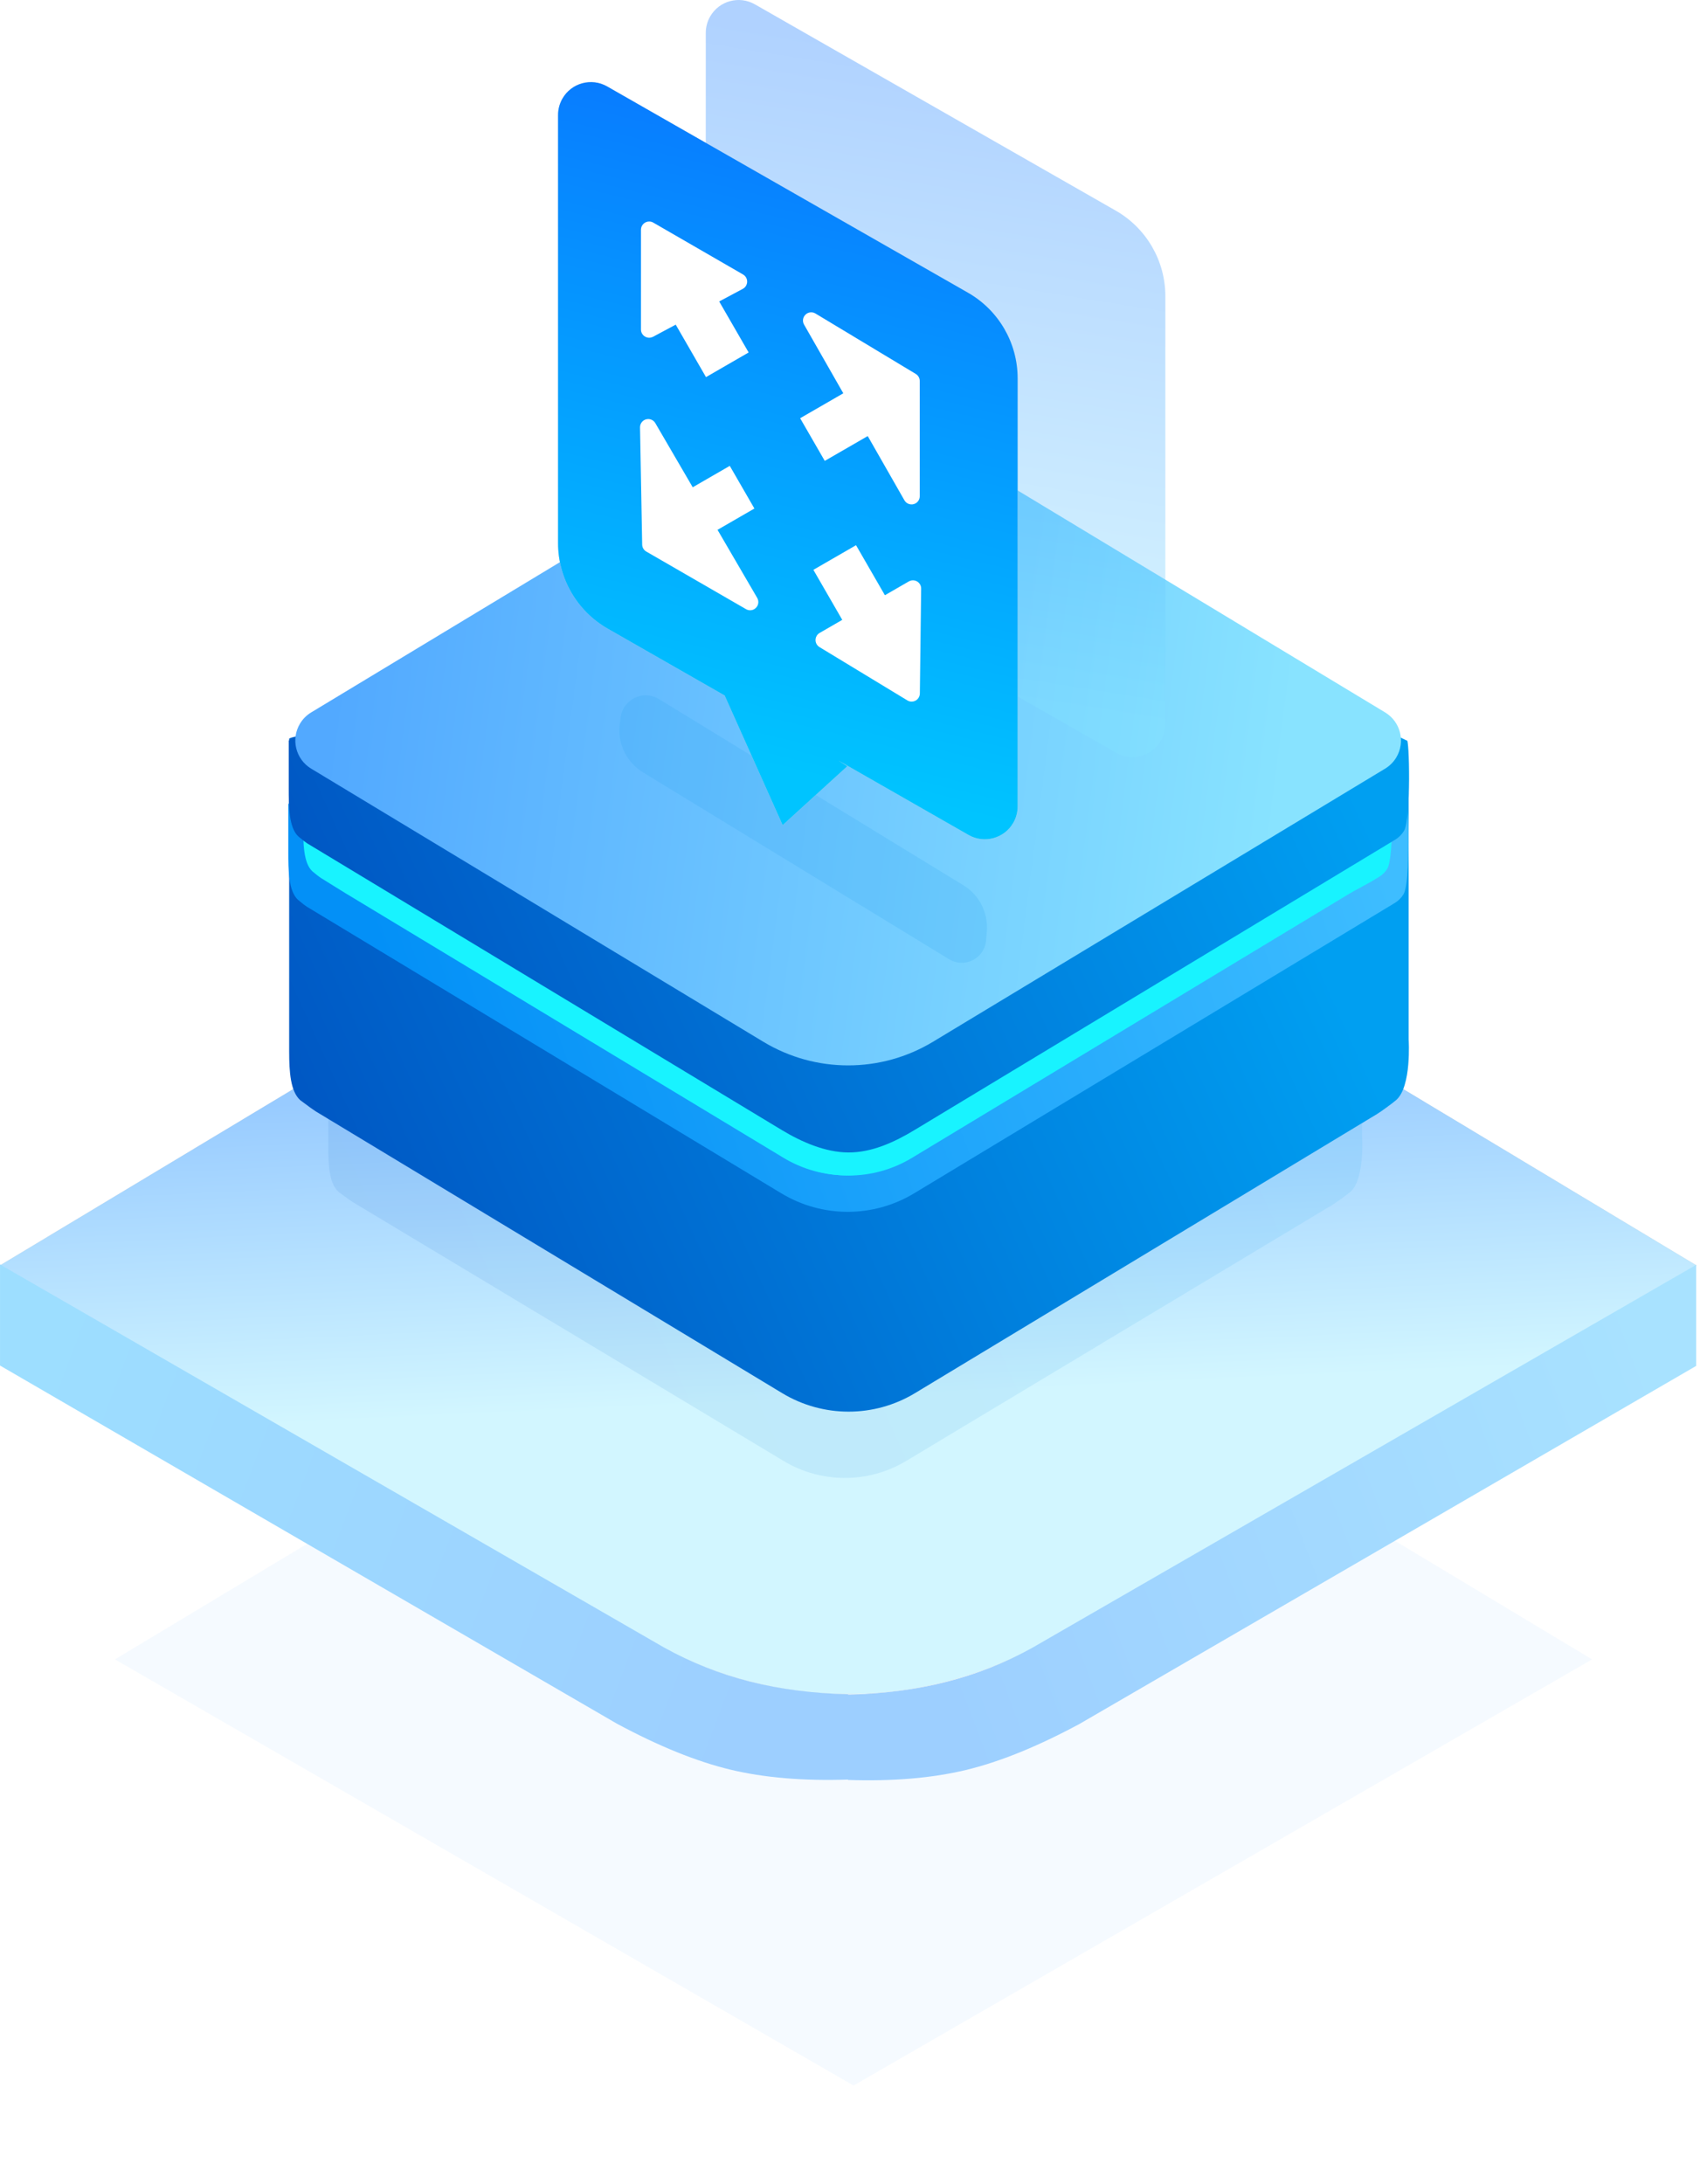 <?xml version="1.0" encoding="UTF-8"?>
<svg width="104px" height="133px" viewBox="0 0 104 133" version="1.1" xmlns="http://www.w3.org/2000/svg" xmlns:xlink="http://www.w3.org/1999/xlink">
    <!-- Generator: Sketch 57 (83077) - https://sketch.com -->
    <title>可扩展性</title>
    <desc>Created with Sketch.</desc>
    <defs>
        <filter x="-10.0%" y="-17.0%" width="120.0%" height="134.0%" filterUnits="objectBoundingBox" id="filter-1">
            <feGaussianBlur stdDeviation="3" in="SourceGraphic"></feGaussianBlur>
        </filter>
        <linearGradient x1="50%" y1="67.332%" x2="47.168%" y2="33.807%" id="linearGradient-2">
            <stop stop-color="#D2F6FF" offset="0%"></stop>
            <stop stop-color="#98CBFF" offset="100%"></stop>
        </linearGradient>
        <path d="M-3.55271368e-14,31.057 L39.693,53.942 C47.113,58.219 56.249,58.219 63.668,53.941 L103.358,31.057 L103.358,31.057 L51.681,-2.27373675e-13 L-3.55271368e-14,31.057 Z" id="path-3"></path>
        <linearGradient x1="100%" y1="38.602%" x2="5.57%" y2="60.377%" id="linearGradient-4">
            <stop stop-color="#9DDEFF" offset="0%"></stop>
            <stop stop-color="#9DCFFF" offset="100%"></stop>
        </linearGradient>
        <linearGradient x1="100%" y1="38.602%" x2="5.57%" y2="60.377%" id="linearGradient-5">
            <stop stop-color="#A8E2FF" offset="0%"></stop>
            <stop stop-color="#9DCFFF" offset="100%"></stop>
        </linearGradient>
        <linearGradient x1="93.054%" y1="38.247%" x2="0%" y2="64.308%" id="linearGradient-6">
            <stop stop-color="#009FF1" offset="0%"></stop>
            <stop stop-color="#0055C2" offset="100%"></stop>
        </linearGradient>
        <filter x="-4.8%" y="-7.9%" width="109.5%" height="115.8%" filterUnits="objectBoundingBox" id="filter-7">
            <feGaussianBlur stdDeviation="1" in="SourceGraphic"></feGaussianBlur>
        </filter>
        <linearGradient x1="93.054%" y1="38.121%" x2="0%" y2="64.461%" id="linearGradient-8">
            <stop stop-color="#009FF1" offset="0%"></stop>
            <stop stop-color="#0055C2" offset="100%"></stop>
        </linearGradient>
        <linearGradient x1="96.309%" y1="41.096%" x2="7.922%" y2="60.327%" id="linearGradient-9">
            <stop stop-color="#3EBDFF" offset="0%"></stop>
            <stop stop-color="#0390F7" offset="100%"></stop>
        </linearGradient>
        <filter x="-4.5%" y="-7.8%" width="109.1%" height="115.6%" filterUnits="objectBoundingBox" id="filter-10">
            <feGaussianBlur stdDeviation="1" in="SourceGraphic"></feGaussianBlur>
        </filter>
        <linearGradient x1="93.054%" y1="38.605%" x2="0%" y2="63.871%" id="linearGradient-11">
            <stop stop-color="#009FF1" offset="0%"></stop>
            <stop stop-color="#0055C2" offset="100%"></stop>
        </linearGradient>
        <linearGradient x1="93.054%" y1="17.695%" x2="0%" y2="89.327%" id="linearGradient-12">
            <stop stop-color="#88E3FF" offset="0%"></stop>
            <stop stop-color="#52A9FF" offset="100%"></stop>
        </linearGradient>
        <filter x="-18.3%" y="-118.8%" width="136.9%" height="337.7%" filterUnits="objectBoundingBox" id="filter-13">
            <feGaussianBlur stdDeviation="2" in="SourceGraphic"></feGaussianBlur>
        </filter>
        <linearGradient x1="56.019%" y1="89.364%" x2="48.232%" y2="8.099%" id="linearGradient-14">
            <stop stop-color="#82E2FF" offset="0%"></stop>
            <stop stop-color="#0973FF" offset="100%"></stop>
        </linearGradient>
        <linearGradient x1="56.019%" y1="89.364%" x2="42.663%" y2="-2.817%" id="linearGradient-15">
            <stop stop-color="#00C4FF" offset="0%"></stop>
            <stop stop-color="#0973FF" offset="100%"></stop>
        </linearGradient>
        <path d="M36.736,6.008 C36.909,6.31 37,6.652 37,7 L37,33.072 C37,35.225 35.846,37.213 33.977,38.282 L26.849,42.354 L23.317,50.247 L19.38,46.661 L19.921,46.313 L11.992,50.844 C11.033,51.392 9.812,51.059 9.264,50.1 C9.091,49.798 9,49.456 9,49.108 L9,23.036 C9,20.883 10.154,18.895 12.023,17.826 L34.008,5.264 C34.967,4.716 36.188,5.049 36.736,6.008 Z" id="path-16"></path>
    </defs>
    <g id="页面-1" stroke="none" stroke-width="1" fill="none" fill-rule="evenodd">
        <g id="02私有云部署解决方案" transform="translate(-1270, -1229)">
            <g id="技术优势" transform="translate(400, 1024)">
                <g id="可扩展性" transform="translate(870, 204)">
                    <g id="底层风格备份-5" transform="translate(0, 47)">
                        <polygon id="路径-4备份" fill="#6AB3FF" opacity="0.249" filter="url(#filter-1)" points="7 55.049 52.002 81 97 55.049 52.002 28"></polygon>
                        <g id="路径-4">
                            <use fill="#D8D8D8" xlink:href="#path-3"></use>
                            <use fill="url(#linearGradient-2)" xlink:href="#path-3"></use>
                        </g>
                        <path d="M0,57.172 L0,62.367 C2.731,62.458 5.124,62.256 7.18,61.763 C9.236,61.27 11.541,60.337 14.095,58.964 L51.679,37.155 L51.679,31 L11.223,54.325 C9.574,55.241 7.829,55.932 5.987,56.4 C4.144,56.867 2.148,57.124 0,57.172 Z" id="路径-6备份-2" fill="url(#linearGradient-4)" transform="translate(25.84, 46.694) scale(-1, 1) translate(-25.84, -46.694) "></path>
                        <path d="M51.662,57.195 L51.662,62.39 C54.392,62.481 56.786,62.279 58.842,61.786 C60.898,61.293 63.202,60.36 65.756,58.987 L103.341,37.177 L103.341,31.023 L62.884,54.348 C61.236,55.264 59.491,55.955 57.648,56.422 C55.806,56.89 53.81,57.147 51.662,57.195 Z" id="路径-6备份-3" fill="url(#linearGradient-5)"></path>
                    </g>
                    <g id="编组-11" transform="translate(16, 10)">
                        <path d="M66.986,46.377 L66.986,60.187 C66.986,60.187 67.162,62.821 66.275,63.578 C66.072,63.752 65.427,64.221 65.205,64.354 C61.262,66.722 52.597,71.926 39.211,79.965 C36.913,81.345 34.037,81.345 31.74,79.965 C18.194,71.83 9.445,66.576 5.492,64.202 C5.39,64.141 5.101,63.933 4.624,63.578 C4.074,63.088 4,62 4,60.854 C4,60.139 4,58.314 4,58.179 L4,43.352 C6.297,41.973 64.688,44.997 66.986,46.377 Z" id="矩形备份-45" fill="url(#linearGradient-6)" opacity="0.297" filter="url(#filter-7)"></path>
                        <path d="M69.823,39.27 L69.823,54.304 C69.823,54.304 70.014,57.172 69.054,57.996 C68.833,58.186 68.135,58.696 67.894,58.841 C63.625,61.419 54.242,67.084 39.746,75.836 C37.259,77.338 34.144,77.338 31.656,75.836 C16.988,66.98 7.514,61.26 3.233,58.675 C3.123,58.609 2.81,58.383 2.293,57.996 C1.698,57.463 1.618,56.278 1.618,55.03 C1.618,54.252 1.618,52.265 1.618,52.118 L1.618,35.978 C4.105,34.476 67.335,37.768 69.823,39.27 Z" id="矩形备份-38" fill="url(#linearGradient-8)"></path>
                        <path d="M39.693,25.624 L69.682,39.951 C69.837,39.659 69.958,44.715 69.511,45.455 C69.38,45.673 69.198,45.855 68.98,45.986 C68.789,46.102 68.646,46.188 68.55,46.246 C62.138,50.117 52.519,55.925 39.693,63.668 C37.206,65.17 34.091,65.17 31.603,63.668 C18.754,55.91 9.116,50.092 2.691,46.212 C2.608,46.162 2.431,46.024 2.16,45.799 C1.565,45.265 1.565,43.936 1.565,42.863 C1.565,42.085 1.565,40.098 1.565,39.951 L31.603,25.624 C34.091,24.122 37.206,24.122 39.693,25.624 Z" id="矩形备份-37" fill="url(#linearGradient-9)"></path>
                        <path d="M39.557,25.308 L68.687,38.655 C68.834,38.378 68.95,43.19 68.524,43.894 C68.4,44.101 68.226,44.274 68.019,44.399 C67.837,44.509 67.701,44.591 67.61,44.646 C67.341,44.808 66.476,45.26 66.195,45.43 C62.135,47.881 53.255,53.242 39.557,61.512 C37.19,62.942 34.226,62.942 31.858,61.512 C18.121,53.218 9.218,47.843 5.149,45.387 C4.875,45.221 3.938,44.63 3.675,44.471 C3.596,44.423 3.428,44.292 3.17,44.078 C2.604,43.57 2.604,42.305 2.604,41.284 C2.604,40.543 2.604,38.652 2.604,38.512 L31.858,25.308 C34.226,23.879 37.19,23.879 39.557,25.308 Z" id="矩形备份-39" fill="#18F3FF"></path>
                        <path d="M39.427,25.297 L68.557,38.644 C68.704,38.367 68.819,43.179 68.394,43.883 C68.269,44.09 68.096,44.263 67.889,44.388 C67.707,44.498 67.57,44.58 67.479,44.635 C67.211,44.797 66.345,45.249 66.065,45.419 C62.004,47.87 53.125,53.231 39.427,61.501 C37.059,62.931 34.095,62.931 31.728,61.501 C17.99,53.207 9.087,47.832 5.019,45.375 C4.745,45.21 3.807,44.619 3.545,44.46 C3.466,44.412 3.297,44.281 3.04,44.067 C2.473,43.559 2.473,42.294 2.473,41.272 C2.473,40.532 2.473,38.641 2.473,38.501 L31.728,25.297 C34.095,23.868 37.059,23.868 39.427,25.297 Z" id="矩形备份-40" fill="#18F3FF" filter="url(#filter-10)"></path>
                        <path d="M39.719,21.769 L69.708,36.095 C69.863,35.803 69.984,40.86 69.537,41.6 C69.406,41.817 69.223,41.999 69.006,42.131 C68.815,42.246 68.671,42.332 68.576,42.39 C62.163,46.262 52.544,52.069 39.719,59.813 C38.459,60.573 37.093,61.19 35.674,61.18 C34.292,61.17 32.857,60.554 31.629,59.813 C18.779,52.054 9.142,46.236 2.717,42.357 C2.634,42.307 2.457,42.169 2.186,41.943 C1.591,41.41 1.591,40.081 1.591,39.007 C1.591,38.229 1.591,36.242 1.591,36.095 L31.629,21.769 C34.117,20.267 37.232,20.267 39.719,21.769 Z" id="矩形备份-31" fill="url(#linearGradient-11)"></path>
                        <path d="M26.358,19.469 L57.597,11.751 C58.669,11.486 59.753,12.141 60.018,13.213 C60.096,13.528 60.096,13.857 60.018,14.172 L52.3,45.411 C51.409,49.016 48.595,51.83 44.99,52.721 L13.752,60.439 C12.679,60.704 11.595,60.049 11.33,58.977 C11.252,58.662 11.252,58.333 11.33,58.017 L19.049,26.779 C19.939,23.174 22.753,20.36 26.358,19.469 Z" id="矩形" fill="url(#linearGradient-12)" transform="translate(35.674, 36.095) rotate(-315) translate(-35.674, -36.095) "></path>
                    </g>
                    <g id="编组-14" transform="translate(52.5, 31) scale(-1, 1) translate(-52.5, -31) translate(34, 1)">
                        <path d="M11.895,48.604 L33.641,48.059 C34.489,48.038 35.195,48.709 35.216,49.558 C35.222,49.772 35.182,49.984 35.101,50.182 L34.947,50.556 C34.494,51.655 33.434,52.383 32.246,52.412 L10.402,52.942 C9.582,52.962 8.901,52.313 8.881,51.493 C8.875,51.262 8.923,51.034 9.021,50.825 L9.255,50.328 C9.737,49.3 10.759,48.633 11.895,48.604 Z" id="矩形备份-44" fill="#29A3EF" opacity="0.425" filter="url(#filter-13)" transform="translate(22, 50.5) rotate(-30) translate(-22, -50.5) "></path>
                        <path d="M27.736,1.008 C27.909,1.31 28,1.652 28,2 L28,28.072 C28,30.225 26.846,32.213 24.977,33.282 L17.849,37.354 L14.317,45.247 L10.38,41.661 L10.921,41.313 L2.992,45.844 C2.033,46.392 0.812,46.059 0.264,45.1 C0.091,44.798 1.27916008e-15,44.456 0,44.108 L0,18.036 C-2.63683734e-16,15.883 1.154,13.895 3.023,12.826 L25.008,0.264 C25.967,-0.284 27.188,0.049 27.736,1.008 Z" id="形状结合备份-4" fill="url(#linearGradient-14)" opacity="0.322"></path>
                        <g id="形状结合">
                            <use fill="#D8D8D8" xlink:href="#path-16"></use>
                            <use fill="url(#linearGradient-15)" xlink:href="#path-16"></use>
                        </g>
                        <path d="M31.199,13.556 L25.729,16.715 C25.489,16.853 25.407,17.159 25.546,17.398 C25.592,17.479 25.661,17.545 25.743,17.589 L31.213,20.508 C31.457,20.638 31.76,20.546 31.89,20.303 C31.929,20.23 31.949,20.149 31.949,20.067 L31.949,13.989 C31.949,13.713 31.725,13.489 31.449,13.489 C31.361,13.489 31.275,13.512 31.199,13.556 Z" id="路径-23" fill="#FFFFFF"></path>
                        <path d="M19.327,36.445 L13.835,39.707 C13.597,39.848 13.519,40.155 13.66,40.392 C13.706,40.469 13.771,40.532 13.849,40.575 L19.341,43.59 C19.583,43.723 19.887,43.635 20.02,43.392 C20.061,43.319 20.082,43.236 20.082,43.152 L20.082,36.875 C20.082,36.599 19.858,36.375 19.582,36.375 C19.492,36.375 19.404,36.399 19.327,36.445 Z" id="路径-23备份" fill="#FFFFFF" transform="translate(16.582, 39.997) scale(-1, -1) rotate(-240) translate(-16.582, -39.997) "></path>
                        <path d="M15.206,22.771 L21.32,19.09 C21.556,18.948 21.863,19.024 22.006,19.261 C22.099,19.416 22.102,19.609 22.012,19.767 L15.898,30.465 C15.761,30.705 15.456,30.789 15.216,30.652 C15.06,30.562 14.964,30.397 14.964,30.217 L14.964,23.2 C14.964,23.024 15.056,22.862 15.206,22.771 Z" id="路径-24" fill="#FFFFFF"></path>
                        <path d="M24.221,28.744 L30.335,25.063 C30.572,24.92 30.879,24.997 31.021,25.233 C31.115,25.388 31.117,25.582 31.027,25.739 L24.913,36.438 C24.776,36.678 24.471,36.761 24.231,36.624 C24.075,36.535 23.979,36.369 23.979,36.19 L23.979,29.172 C23.979,28.997 24.071,28.834 24.221,28.744 Z" id="路径-24备份" fill="#FFFFFF" transform="translate(27.979, 31.073) scale(-1, 1) rotate(-60) translate(-27.979, -31.073) "></path>
                        <rect id="矩形" fill="#FFFFFF" transform="translate(18.903, 25.267) scale(-1, 1) rotate(-300) translate(-18.903, -25.267) " x="17.403" y="22.267" width="3" height="6"></rect>
                        <rect id="矩形备份-43" fill="#FFFFFF" transform="translate(27.953, 30.918) scale(-1, 1) rotate(-300) translate(-27.953, -30.918) " x="26.453" y="28.418" width="3" height="5"></rect>
                        <rect id="矩形备份-41" fill="#FFFFFF" transform="translate(18.645, 36.548) rotate(-330) translate(-18.645, -36.548) " x="17.145" y="33.548" width="3" height="6"></rect>
                        <rect id="矩形备份-42" fill="#FFFFFF" transform="translate(28.188, 19.616) rotate(-330) translate(-28.188, -19.616) " x="26.688" y="16.616" width="3" height="6"></rect>
                    </g>
                    <rect id="矩形备份-56" fill="#D8D8D8" opacity="0" x="0" y="0" width="104" height="128"></rect>
                </g>
            </g>
        </g>
    </g>
</svg>